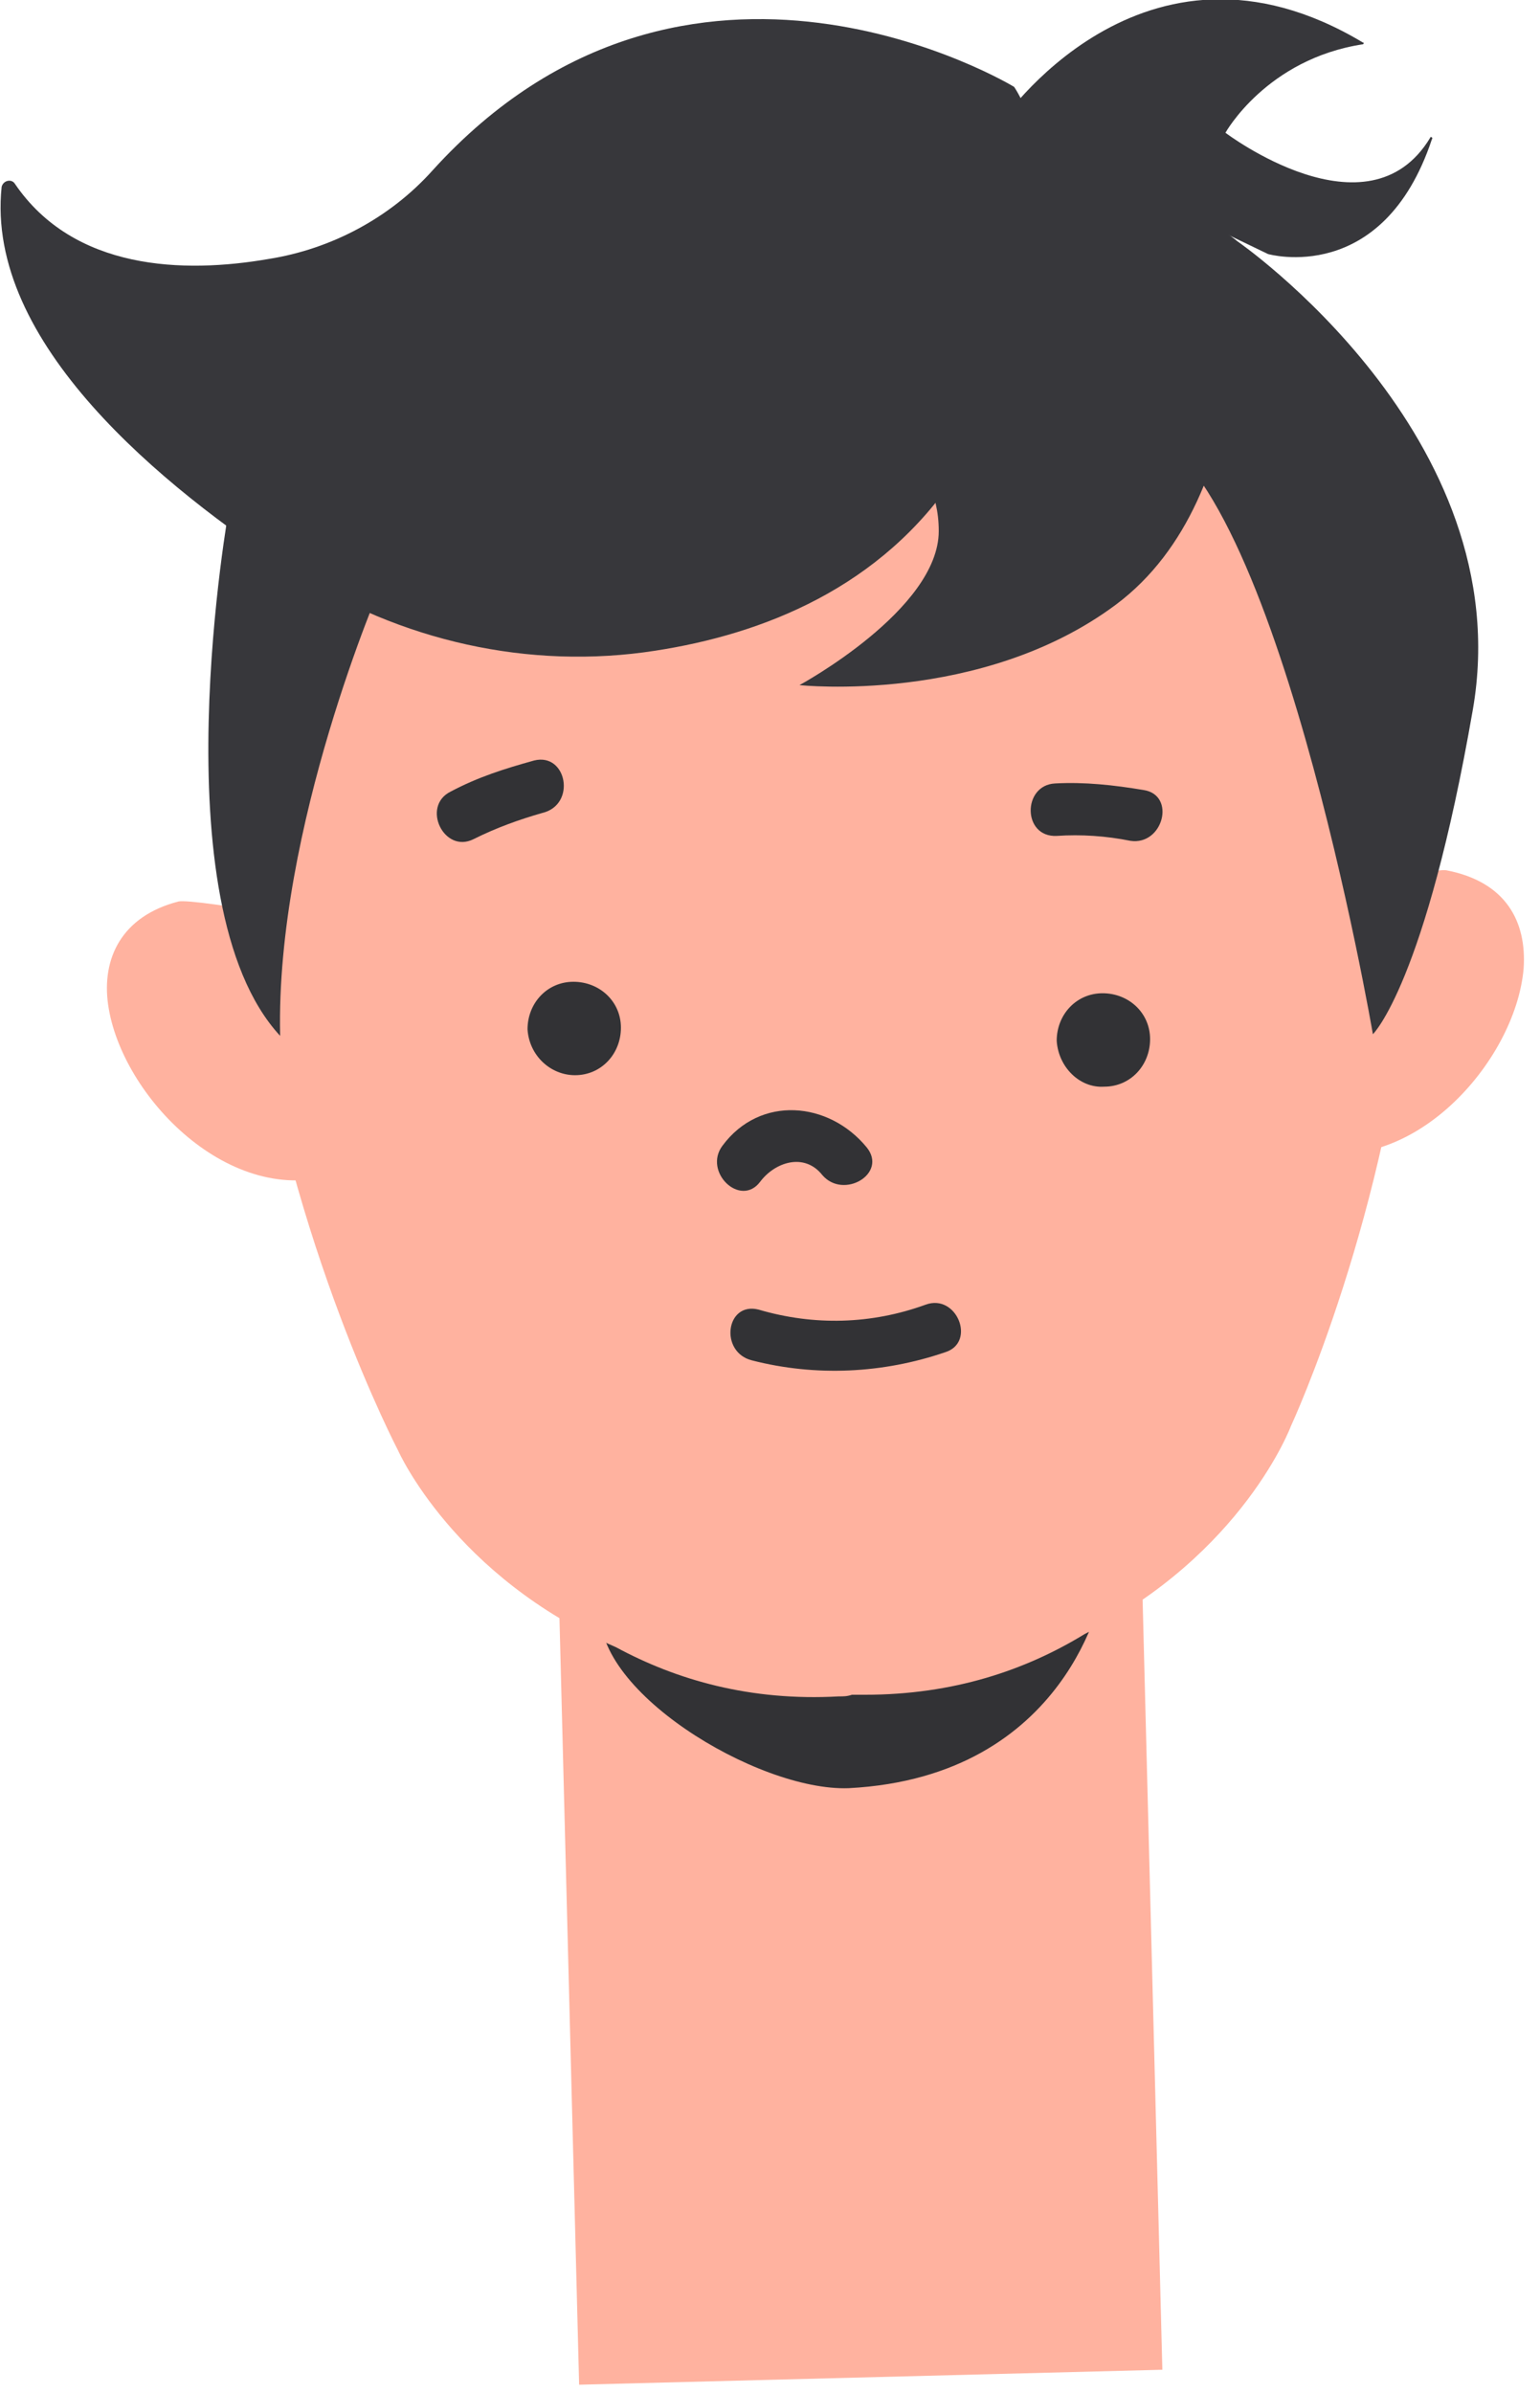 <?xml version="1.0" encoding="utf-8"?>
<!-- Generator: Adobe Illustrator 25.3.1, SVG Export Plug-In . SVG Version: 6.00 Build 0)  -->
<svg version="1.1" id="Layer_1" xmlns="http://www.w3.org/2000/svg" xmlns:xlink="http://www.w3.org/1999/xlink" x="0px" y="0px"
	 width="94px" height="146px" viewBox="0 0 94 146" style="enable-background:new 0 0 94 146;" xml:space="preserve">
<style type="text/css">
	.st0{fill:#FFB29F;}
	.st1{fill:#323235;}
	.st2{fill:#37373B;}
</style>
<g>
	
		<rect x="34.7" y="95.8" transform="matrix(1 -2.565441e-02 2.565441e-02 1 -3.071 1.385)" class="st0" width="35.6" height="49.2"/>
	<path class="st1" d="M36.7,98l30.6-1c0,0-2,11.4-15.5,12.1C46.2,109.3,35.9,103,36.7,98z"/>
	<path class="st0" d="M56.3,10.8L50,10.9l-7.1,0.2C11.5,19.3,13.3,44.1,15.5,60c2.2,15.9,8.8,28.5,8.8,28.5s3.4,7.7,13.3,12
		c3.7,2,8.2,3.3,13.6,3c0.3,0,0.5,0,0.8-0.1c0.3,0,0.5,0,0.8,0c5.4,0,9.8-1.5,13.4-3.7c9.7-4.9,12.6-12.7,12.6-12.7s6-12.9,7.4-28.9
		C87.5,42.2,88,17.4,56.3,10.8z"/>
	<path class="st0" d="M93,59.1c-0.5,5.7-6.9,12.9-13.5,11c0,0-2.9-13.8-2.9-13.8c0.2-1.1,10.9-3.4,11.7-3.2
		C91.9,53.8,93.2,56.2,93,59.1L93,59.1z"/>
	<path class="st0" d="M6.6,61.3c0.8,5.6,7.5,12.5,14,10.3c0,0,2.2-13.9,2.2-14c-0.2-1-11-2.8-11.9-2.6C7.4,55.9,6.2,58.5,6.6,61.3
		L6.6,61.3z"/>
	<g>
		<path class="st1" d="M52.9,70c-2.3-2.8-6.5-3.2-8.8-0.1c-1.2,1.6,1.1,3.8,2.3,2.2c0.9-1.2,2.7-1.8,3.8-0.4
			C51.5,73.2,54.2,71.6,52.9,70z"/>
		<path class="st1" d="M56.5,79.6c-3.3,1.2-6.8,1.3-10.2,0.3c-2-0.5-2.4,2.6-0.4,3.1c3.9,1,8,0.8,11.8-0.5
			C59.6,81.9,58.4,78.9,56.5,79.6z"/>
		<path class="st1" d="M67.4,66.3c1.6,0,2.8-1.3,2.8-2.9c0-1.6-1.3-2.8-2.9-2.8s-2.8,1.3-2.8,2.9C64.6,65.1,65.9,66.4,67.4,66.3z"/>
		<path class="st1" d="M69.8,48.2c-1.8-0.3-3.6-0.5-5.4-0.4c-2,0.1-2,3.3,0.1,3.2c1.5-0.1,3,0,4.5,0.3C71,51.6,71.8,48.5,69.8,48.2z
			"/>
		<path class="st1" d="M35.1,65.6c1.6,0,2.8-1.3,2.8-2.9c0-1.6-1.3-2.8-2.9-2.8c-1.6,0-2.8,1.3-2.8,2.9
			C32.3,64.4,33.6,65.6,35.1,65.6z"/>
		<path class="st1" d="M32.6,46.4c-1.8,0.5-3.4,1-5.1,1.9c-1.8,0.9-0.4,3.8,1.4,2.9c1.4-0.7,2.8-1.2,4.2-1.6
			C35.2,49.1,34.6,45.9,32.6,46.4z"/>
	</g>
	<path class="st2" d="M16.4,15.8c-5.2,0.9-11.9,0.7-15.5-4.6c-0.2-0.3-0.7-0.2-0.8,0.2c-1,9.5,9.8,18.3,17.8,23.5
		c6.5,4.2,14.4,6,22.1,4.8c6.5-1,13.8-3.8,18.4-10.8c9.7-14.8,3.5-23.6,3.5-23.6S42-6.8,26.4,10.4C23.8,13.3,20.2,15.2,16.4,15.8z"
		/>
	<path class="st2" d="M61,7.6c0,0,8.7-13.1,22.2-5c0.1,0,0,0.1,0,0.1c-5.9,0.9-8.4,5.4-8.4,5.4s8.7,6.6,12.5,0.3
		c0-0.1,0.2,0,0.1,0.1c-3,9-10,7-10,7L61,7.6z"/>
	<path class="st2" d="M14,30.9c0,0-4.4,24.2,3.1,32.3c-0.3-12.7,6.2-27.6,6.2-27.6L14,30.9z"/>
	<path class="st2" d="M75.5,14.7c0,0,1.6,15.5-7.4,22.2c-8.2,6.1-19.3,4.9-19.3,4.9s8.5-4.6,8.5-9.4s-4.2-6.1-4.2-6.1
		s6-23.3,14.2-17.5S75.5,14.7,75.5,14.7z"/>
	<path class="st2" d="M75.5,14.7c0,0,17.3,11.9,14.4,28.6s-6.1,19.8-6.1,19.8S77.7,27.5,69.2,26C60.7,24.5,75.5,14.7,75.5,14.7z"/>
</g>
</svg>
